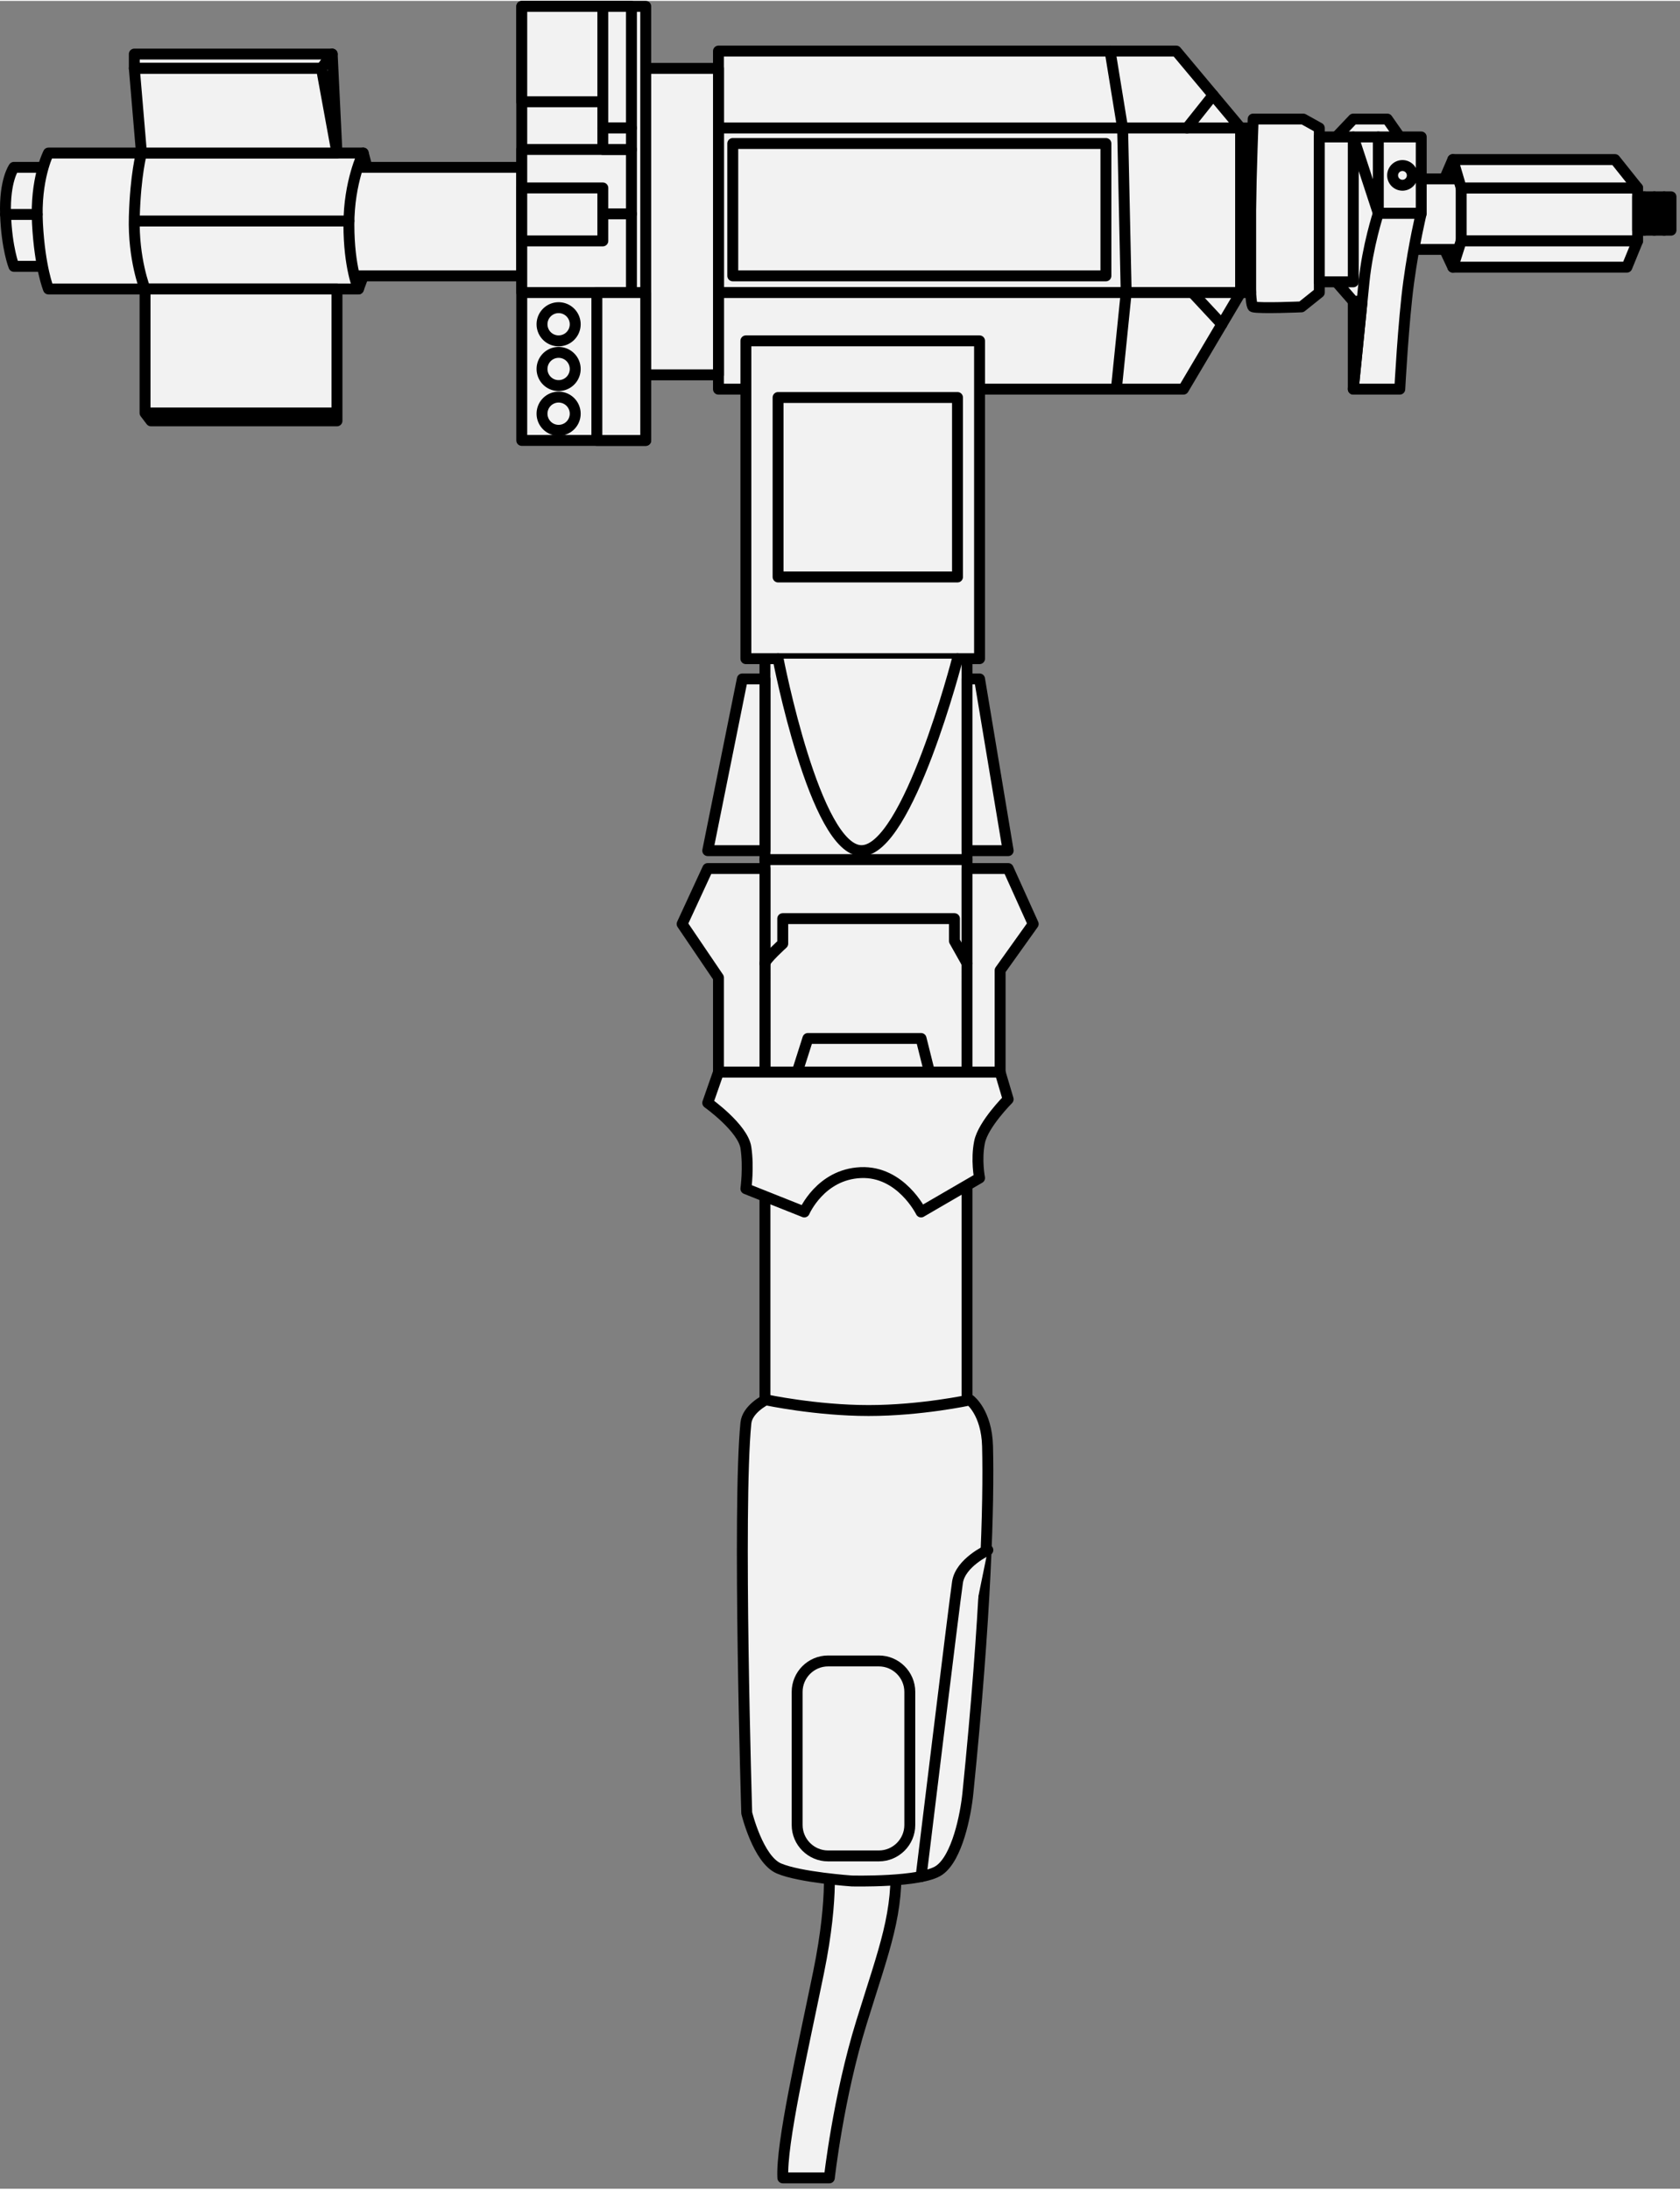<svg width="231" height="301" viewBox="0 0 308 401" xmlns="http://www.w3.org/2000/svg" xml:space="preserve" style="fill-rule:evenodd;clip-rule:evenodd;stroke-linecap:round;stroke-linejoin:round;stroke-miterlimit:10"><rect x="0" y="0" width="308" height="401" fill="#808080" stroke="none"/><path d="M143.521 399h8.524s1.634-14.753 5.899-28.522c4.264-13.77 6.887-19.999 6.231-30.49-.656-10.49-12.366 0-12.366 0s1.219 6.885-1.731 21.31c-2.951 14.425-6.885 31.473-6.557 37.702Zm-3.278-278.447h37.046v151.572h-37.046zM2.549 30.506S.8 32.901 1.019 39.134c.218 6.234 1.53 9.513 1.53 9.513h9.18l2.622-10.437-4.152-7.704h-7.65Zm67.536 10.491-4.372 11.802-4.808-12.458 5.683-12.458 3.497 13.114Z" style="fill:#f2f2f2;fill-rule:nonzero;stroke:#000;stroke-width:2px"/><path style="fill:#f2f2f2;fill-rule:nonzero;stroke:#000;stroke-width:2px" d="M61.779 30.506h33.877v19.889H61.779zm204.573-1.425-1.529 3.542v12.923l1.529 3.251 9.18-4.808v-9.708l-9.18-5.2Z"/><path style="fill:#f2f2f2;fill-rule:nonzero;stroke:#000;stroke-width:2px" d="M257.118 32.624h12.923v12.922h-12.923zm-12.13-7.691 3.114-3.279h6.23l2.295 3.279-2.295 30.116h-6.23l-3.114-3.561V24.933Zm-113.269-1.639h95.73v30.161h-95.73zm0-14.098v14.097h95.73L215.646 9.196h-83.927Z"/><path d="M131.719 53.455v17.704h85.239l10.491-17.704h-95.73Zm71.797-44.259 2.295 14.097m.655 30.162-.655-30.161m-1.147 47.864 1.803-17.704m23.277-31.8s-1.312 34.096 0 34.424c1.311.327 8.852 0 8.852 0l3.278-2.623V23.294l-2.95-1.64h-9.18Z" style="fill:#f2f2f2;fill-rule:nonzero;stroke:#000;stroke-width:2px"/><path style="fill:#f2f2f2;fill-rule:nonzero;stroke:#000;stroke-width:2px" d="M227.449 23.294h1.842v30.161h-1.842zm14.424 1.639h6.229v26.555h-6.229zm10.819 0h7.868v14.006h-7.868z"/><path d="M248.102 71.158h8.524s.656-12.458 1.639-19.67c.984-7.213 2.295-12.55 2.295-12.55h-7.868s-1.967 5.992-2.622 12.55l-1.968 19.67Z" style="fill:#f2f2f2;fill-rule:nonzero;stroke:#000;stroke-width:2px"/><path d="M258.921 31.936a1.804 1.804 0 1 1-3.607-.001 1.804 1.804 0 0 1 3.607.001" style="fill:#f2f2f2;fill-rule:nonzero"/><path d="M258.921 31.936a1.804 1.804 0 1 1-3.607-.001 1.804 1.804 0 0 1 3.607.001Z" style="fill:none;stroke:#000;stroke-width:2px"/><path style="fill:#f2f2f2;fill-rule:nonzero;stroke:#000;stroke-width:2px" d="M267.882 34.28h32.347v9.708h-32.347z"/><path d="M266.352 29.081h29.725l4.152 5.2h-32.347l-1.53-5.2Zm0 19.716 1.53-4.808h32.347l-1.967 4.808h-31.91Zm33.877-12.896h6.12v6.12h-6.12zm-52.127 35.257v-16.11h1.611l-1.611 16.11Zm0-46.225h4.59m0 14.006-4.59-14.006m-113.761 1.202h68.41v24.26h-68.41zm2.405 36.171h42.838v58.247h-42.838z" style="fill:#f2f2f2;fill-rule:nonzero;stroke:#000;stroke-width:2px"/><path style="fill:#f2f2f2;fill-rule:nonzero;stroke:#000;stroke-width:2px" d="M142.647 72.688h32.894v32.894h-32.894zm-24.261-60.322h13.333v56.17h-13.333z"/><path style="fill:#f2f2f2;fill-rule:nonzero;stroke:#000;stroke-width:2px" d="M95.656 1h22.73v79.556h-22.73z"/><path style="fill:#f2f2f2;fill-rule:nonzero;stroke:#000;stroke-width:2px" d="M95.656 27.228h20.108v26.227H95.656zm0-26.228h14.862v17.485H95.656zm14.862.001h5.246v22.293h-5.246z"/><path d="M105.455 59.265a3.041 3.041 0 1 1-6.083.001 3.041 3.041 0 0 1 6.083-.001" style="fill:#f2f2f2;fill-rule:nonzero"/><path d="M105.455 59.265a3.041 3.041 0 1 1-6.083.001 3.041 3.041 0 0 1 6.083-.001Z" style="fill:none;stroke:#000;stroke-width:2px"/><path d="M105.455 67.461a3.041 3.041 0 1 1-6.083.001 3.041 3.041 0 0 1 6.083-.001" style="fill:#f2f2f2;fill-rule:nonzero"/><path d="M105.455 67.461a3.041 3.041 0 1 1-6.083.001 3.041 3.041 0 0 1 6.083-.001Z" style="fill:none;stroke:#000;stroke-width:2px"/><path d="M105.455 75.657a3.041 3.041 0 1 1-6.083.001 3.041 3.041 0 0 1 6.083-.001" style="fill:#f2f2f2;fill-rule:nonzero"/><path d="M105.455 75.657a3.041 3.041 0 1 1-6.083.001 3.041 3.041 0 0 1 6.083-.001Z" style="fill:none;stroke:#000;stroke-width:2px"/><path style="fill:#f2f2f2;fill-rule:nonzero;stroke:#000;stroke-width:2px" d="M109.425 53.454h8.961v27.102h-8.961zm1.093-30.16h5.246v3.934h-5.246zM95.656 34.28h14.862v9.708H95.656zm20.108 4.75h-5.246M8.887 27.883S6.429 32.6 6.867 40.779c.437 8.177 2.02 12.02 2.02 12.02h56.826s-1.748-3.934-1.748-11.802c0-7.868 2.622-13.114 2.622-13.114h-57.7Zm15.737-18.14v2.623h34.314l1.967-2.623H24.624Z"/><path d="m61.779 27.883-.874-18.14-1.967 2.622 2.841 15.518ZM24.624 12.365l1.312 15.518h35.843l-2.841-15.518H24.624Zm1.967 40.434h35.188v22.73H26.591zm1.093 24.169h34.095v-1.439H26.591l1.093 1.439ZM1.019 39.134h5.798m19.118-11.251s-1.093 3.934-1.312 11.693c-.218 7.759 1.968 13.223 1.968 13.223m37.374-12.458H24.624m276.835-4.439v6.12m1.831-6.12v6.12m1.802-6.12v6.12m-87.479-18.728 4.796-6.02m-3.812 36.181 5.408 5.81m-81.358 61.288s6.775 35.188 15.299 35.188c8.525 0 17.595-35.188 17.595-35.188m-35.144 135.836s-3.396 1.671-3.651 4.262c-1.55 15.733.154 71.469.154 71.469s2.076 8.524 5.901 10.164c3.825 1.639 13.332 2.294 13.332 2.294s12.786.329 16.064-1.966c3.279-2.295 4.839-10.082 5.246-14.098 3.322-32.782 3.864-53.185 3.606-63.601-.153-6.229-3.23-8.496-3.23-8.496s-8.9 1.939-18.571 1.939c-9.672 0-18.851-1.967-18.851-1.967Z" style="fill:#f2f2f2;fill-rule:nonzero;stroke:#000;stroke-width:2px"/><path d="M181.104 283.928s-5.018 2.294-5.563 5.901c-.547 3.606-6.679 53.953-6.679 53.953m-2.065-9.462c0 3.118-2.551 5.668-5.669 5.668h-9.315c-3.119 0-5.67-2.55-5.67-5.668v-24.397c0-3.118 2.551-5.668 5.67-5.668h9.315c3.118 0 5.669 2.55 5.669 5.668v24.397Zm-26.554-210.051h-4.148l-6.343 31.473h10.491v-31.473Zm37.046 0h2.295l5.245 31.473h-7.54v-31.473Zm-37.046 33.112h37.046m-47.537 1.639-4.699 10.164 6.666 9.835v17.32h8.524V159.02h-10.491Zm47.537 0h7.54l4.59 10.164-6.065 8.496v18.659h-6.065V159.02Zm-37.046 37.319h37.046m-29.178-6.174h20.751l1.542 6.174h-24.26l1.967-6.174Z" style="fill:#f2f2f2;fill-rule:nonzero;stroke:#000;stroke-width:2px"/><path d="M140.243 176.396c0-.656 3.259-3.606 3.259-3.606v-4.59h31.481v4.098l2.306 4.098m-45.57 19.943-1.967 5.628s6.447 4.59 6.994 8.196c.546 3.607 0 7.541 0 7.541l10.709 4.261s2.951-6.884 10.327-7.212c7.377-.328 11.08 7.212 11.08 7.212l10.722-6.229s-.656-3.333 0-6.584c.655-3.25 5.245-7.84 5.245-7.84l-1.475-4.973h-51.635Z" style="fill:#f2f2f2;fill-rule:nonzero;stroke:#000;stroke-width:2px"/></svg>